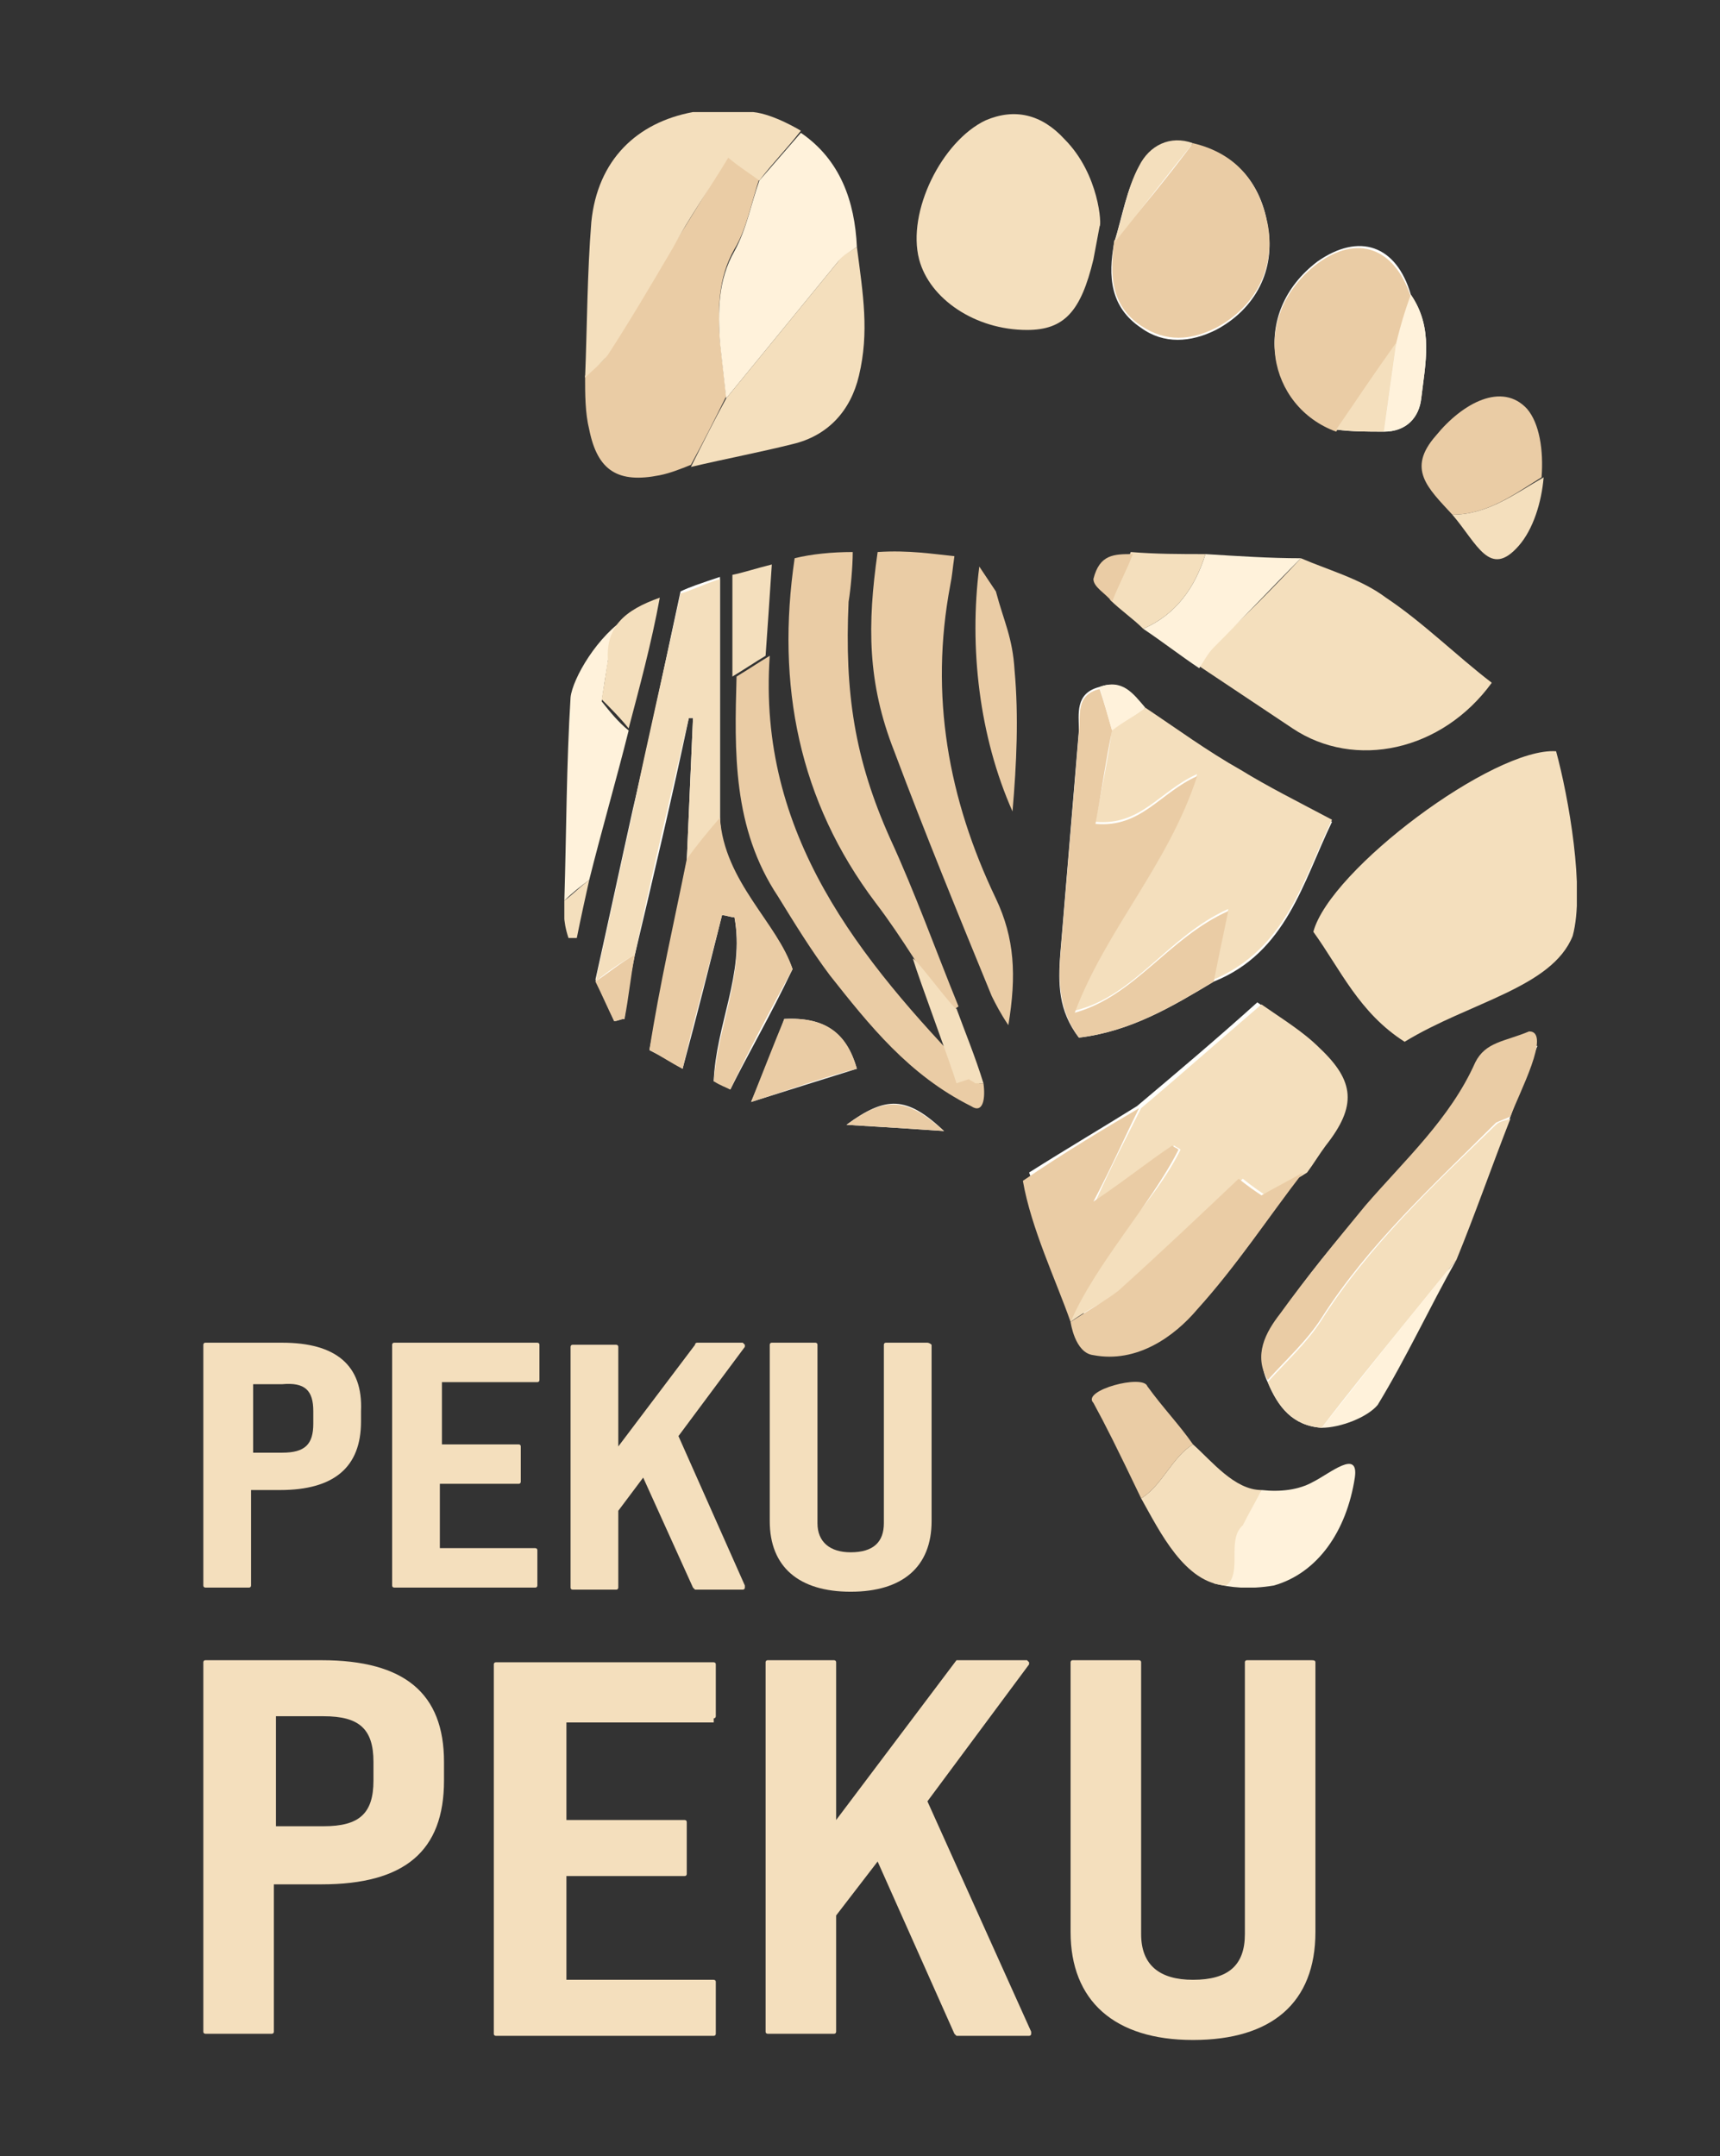 <svg xmlns="http://www.w3.org/2000/svg" xmlns:xlink="http://www.w3.org/1999/xlink" id="Layer_1" x="0px" y="0px" viewBox="0 0 82.9 103.9" style="enable-background:new 0 0 82.9 103.9;" xml:space="preserve"><rect x="0" y="0" width="82.9" height="103.9" fill="#333333" stroke="none"/><style type="text/css">	.st0{fill:#F4DFBD;}	.st1{clip-path:url(#SVGID_00000032628892761498336920000016022404222584824735_);}	.st2{fill:#FFFFFB;}	.st3{fill:#FFF2DB;}	.st4{fill:#EACCA5;}</style><path class="st0" d="M15.5,80H9.9c-0.1,0-0.1,0.1-0.1,0.1v17.8c0,0.1,0.1,0.1,0.1,0.1h3.2c0.1,0,0.1-0.1,0.1-0.1v-7.1h2.3 c4,0,5.9-1.6,5.9-5v-0.9C21.4,81.6,19.5,80,15.5,80z M18,85.8c0,1.6-0.7,2.2-2.4,2.2h-2.3v-5.3h2.3c1.7,0,2.4,0.6,2.4,2.2V85.8z"></path><path class="st0" d="M34.4,82.8c0.1,0,0.1-0.1,0.1-0.1v-2.5c0-0.1-0.1-0.1-0.1-0.1H23.9c-0.1,0-0.1,0.1-0.1,0.1v17.8 c0,0.1,0.1,0.1,0.1,0.1h10.5c0.1,0,0.1-0.1,0.1-0.1v-2.5c0-0.1-0.1-0.1-0.1-0.1h-7.1v-5H33c0.1,0,0.1-0.1,0.1-0.1v-2.5 c0-0.1-0.1-0.1-0.1-0.1h-5.7v-4.7H34.4z"></path><path class="st0" d="M44.7,86.8l4.9-6.6c0,0,0-0.1,0-0.1c0,0-0.1-0.1-0.1-0.1h-3.3c0,0-0.1,0-0.1,0l-5.8,7.7v-7.6 c0-0.1-0.1-0.1-0.1-0.1H37c-0.1,0-0.1,0.1-0.1,0.1v17.8c0,0.1,0.1,0.1,0.1,0.1h3.2c0.1,0,0.1-0.1,0.1-0.1v-5.6l2-2.6l3.7,8.3 c0,0,0.1,0.1,0.1,0.1h3.5c0,0,0.1,0,0.1-0.1c0,0,0-0.1,0-0.1L44.7,86.8z"></path><path class="st0" d="M63.2,80h-3.1C60.1,80,60,80,60,80.1v13.1c0,1.5-0.8,2.2-2.5,2.2c-1.6,0-2.5-0.7-2.5-2.2V80.1 c0-0.1-0.1-0.1-0.1-0.1h-3.2c-0.1,0-0.1,0.1-0.1,0.1v13c0,3.3,2.1,5.2,5.9,5.2c3.8,0,5.9-1.8,5.9-5.2v-13C63.4,80,63.3,80,63.2,80z"></path><g>	<path class="st0" d="M13.6,64.7H9.9c-0.1,0-0.1,0.1-0.1,0.1v11.6c0,0.1,0.1,0.1,0.1,0.1H12c0.1,0,0.1-0.1,0.1-0.1v-4.6h1.4  c2.6,0,3.9-1.1,3.9-3.3V68C17.5,65.8,16.2,64.7,13.6,64.7z M15.1,68v0.6c0,1-0.4,1.4-1.5,1.4h-1.4v-3.3h1.4  C14.7,66.6,15.1,67,15.1,68z"></path></g><path class="st0" d="M25.9,66.6c0.1,0,0.1-0.1,0.1-0.1v-1.7c0-0.1-0.1-0.1-0.1-0.1H19c-0.1,0-0.1,0.1-0.1,0.1v11.6 c0,0.1,0.1,0.1,0.1,0.1h6.8c0.1,0,0.1-0.1,0.1-0.1v-1.7c0-0.1-0.1-0.1-0.1-0.1h-4.6v-3.1H25c0.1,0,0.1-0.1,0.1-0.1v-1.7 c0-0.1-0.1-0.1-0.1-0.1h-3.7v-3H25.9z"></path><path class="st0" d="M32.7,69.2l3.2-4.3c0,0,0-0.1,0-0.1c0,0-0.1-0.1-0.1-0.1h-2.2c0,0-0.1,0-0.1,0.1l-3.7,4.9v-4.8 c0-0.1-0.1-0.1-0.1-0.1h-2.1c-0.1,0-0.1,0.1-0.1,0.1v11.6c0,0.1,0.1,0.1,0.1,0.1h2.1c0.1,0,0.1-0.1,0.1-0.1v-3.7l1.2-1.6l2.4,5.3 c0,0,0.1,0.1,0.1,0.1h2.3c0,0,0.1,0,0.1-0.1c0,0,0-0.1,0-0.1L32.7,69.2z"></path><path class="st0" d="M44.7,64.7h-2c-0.1,0-0.1,0.1-0.1,0.1v8.6c0,0.9-0.5,1.4-1.6,1.4c-1,0-1.6-0.5-1.6-1.4v-8.6 c0-0.1-0.1-0.1-0.1-0.1h-2.1c-0.1,0-0.1,0.1-0.1,0.1v8.5c0,2.2,1.4,3.4,3.9,3.4c2.5,0,3.9-1.2,3.9-3.4v-8.5 C44.8,64.7,44.7,64.7,44.7,64.7z"></path><g>	<defs>		<rect id="SVGID_1_" x="27.2" y="5.4" width="48.8" height="71.1"></rect>	</defs>	<clipPath id="SVGID_00000155111697088852376420000009775489018037135797_">		<use xlink:href="#SVGID_1_" style="overflow:visible;"></use>	</clipPath>	<g style="clip-path:url(#SVGID_00000155111697088852376420000009775489018037135797_);">		<path class="st2" d="M45.5,54.5c-1.8-1.7-2.8-1.7-4.7-0.3C42.5,54.3,44,54.4,45.5,54.5 M36.2,53.1c1.9-0.6,3.5-1.1,5.1-1.6   c-0.5-1.7-1.5-2.5-3.5-2.4C37.4,50.3,36.9,51.5,36.2,53.1 M62.8,56.4c0.3-0.4,0.6-0.9,0.9-1.3c1.4-1.8,1.4-3.1-0.3-4.7   c-0.8-0.8-1.8-1.4-2.8-2.1c-2,1.8-3.9,3.4-5.8,5c-1.6,1-3.3,2-5.2,3.2c0.8,2.1,1.5,4.1,2.3,6.1c0.1,0.2,0.2,0.4,0.3,0.6   c0.2,0.5,0.5,1,0.7,1.5c2.1,0.4,3.7-0.4,4.8-1.7C59.6,61,61.1,58.7,62.8,56.4 M53,33.1c-1.2,0.3-1,1.3-1,2.1   c-0.3,3.6-0.6,7.2-0.9,10.8C51,47.4,51,48.7,52,50c2.5-0.3,4.5-1.5,6.5-2.7c3.5-1.4,4.3-4.8,5.7-7.7c-1.6-0.9-3-1.6-4.4-2.4   c-1.6-1-3.1-2-4.6-3C54.6,33.5,54.1,32.7,53,33.1 M53.7,11.7c-0.3,1.6-0.2,3.1,1.3,4.1c1.1,0.8,2.4,0.7,3.6,0.1   c1.9-1,2.9-2.9,2.5-5c-0.3-2-1.5-3.5-3.6-3.9c-1.2-0.3-2.1,0.1-2.6,1.1C54.3,9.1,54.1,10.4,53.7,11.7 M72.8,53.8   c0.4-1.1,0.8-2.2,1.3-3.4c-2-0.2-2.5-0.1-3,0.9c-1.2,2.7-3.3,4.8-5.3,6.9c-1.5,1.7-2.9,3.4-4.1,5.2c-0.6,0.9-1.2,2-0.6,3.2   c0.5,1.2,1.2,2.1,2.6,2.2c0.9-0.4,2.2-0.5,2.6-1.2c1.4-2.2,2.6-4.6,3.8-7C71,58.4,71.9,56.1,72.8,53.8 M30.6,46   c0.9-3.8,1.8-7.6,2.6-11.4c0.1,0,0.1,0,0.2,0c-0.1,2.3-0.2,4.6-0.3,6.9c-0.6,3-1.2,6-1.8,9.1c0.6,0.3,1.1,0.6,1.6,0.9   c0.7-2.6,1.3-5,1.9-7.4c0.2,0,0.4,0.1,0.6,0.1c0.5,2.7-0.9,5.2-1,7.9c0.3,0.1,0.6,0.3,0.8,0.4c0.9-1.8,1.9-3.5,3-5.8   c-0.8-2.2-3.4-4.2-3.5-7.3V27.8c-0.9,0.3-1.5,0.5-1.9,0.7c-0.8,3.7-1.5,7.1-2.3,10.5c-0.6,2.7-1.2,5.5-1.8,8.2   c0.3,0.7,0.6,1.3,0.9,2c0.2,0,0.3-0.1,0.5-0.1C30.2,48,30.4,47,30.6,46 M66.7,20.8c1.1,0,1.7-0.7,1.8-1.6c0.2-1.7,0.6-3.4-0.5-5   c-0.7-2.4-2.5-3-4.5-1.6c-3.3,2.5-2.4,6.9,0.9,8.1C65.1,20.8,65.9,20.8,66.7,20.8"></path>	</g>	<g style="clip-path:url(#SVGID_00000155111697088852376420000009775489018037135797_);">		<path class="st0" d="M75.8,45.1c-1,2.5-5,3.2-8.1,5.1c-2.2-1.4-3.1-3.5-4.4-5.3c0.8-3,8.7-8.9,11.7-8.7   C75.6,38.4,76.4,42.9,75.8,45.1"></path>	</g>	<g style="clip-path:url(#SVGID_00000155111697088852376420000009775489018037135797_);">		<path class="st3" d="M60.8,71.8c0.9,0.1,1.8,0,2.5-0.4c0.8-0.4,2.2-1.6,2-0.2c-0.4,2.6-1.8,4.6-3.9,5.2c-1.2,0.2-2.1,0.1-2.9-0.1   c0-0.1-0.1-0.2-0.1-0.3c0.5-0.8,0.6-2.4,1.1-3.3C59.8,72.1,60.5,72.3,60.8,71.8"></path>	</g>	<g style="clip-path:url(#SVGID_00000155111697088852376420000009775489018037135797_);">		<path class="st0" d="M55.2,34.1c1.5,1,3,2.1,4.6,3c1.3,0.8,2.7,1.5,4.4,2.4c-1.4,2.9-2.2,6.2-5.7,7.7c0.2-1,0.4-2,0.7-3.4   c-2.9,1.3-4.5,4.2-7.4,4.9c1.5-3.9,4.5-7,5.9-11.4c-1.8,0.8-2.7,2.5-4.9,2.3c0.3-1.6,0.6-3,0.8-4.5C54.1,34.8,54.7,34.5,55.2,34.1   "></path>	</g>	<g style="clip-path:url(#SVGID_00000155111697088852376420000009775489018037135797_);">		<path class="st0" d="M62.7,26.9c1.4,0.6,2.9,1,4.1,1.9c1.8,1.2,3.4,2.8,5.1,4.1c-2.4,3.3-6.6,4.2-9.6,2.2c-1.5-1-3-2-4.5-3   c0.2-0.3,0.4-0.7,0.7-1C59.9,29.8,61.3,28.4,62.7,26.9"></path>	</g>	<g style="clip-path:url(#SVGID_00000155111697088852376420000009775489018037135797_);">		<path class="st0" d="M51.6,63.7c0-0.3,0-0.8-0.1-1c1.6-2.4,4.1-4.7,5.4-7.3c-0.1-0.1-0.2-0.1-0.3-0.2c-1.2,0.8-2.4,1.7-3.8,2.7   c0.8-1.8,1.5-3.1,2.2-4.5c1.9-1.6,3.7-3.2,5.8-5c1,0.7,2,1.3,2.8,2.1c1.7,1.6,1.8,2.8,0.3,4.7c-0.3,0.4-0.6,0.9-0.9,1.3   c-0.6,0.4-1.3,0.7-2,1.1c-0.3-0.2-0.6-0.4-1.1-0.8c-2,1.8-3.9,3.6-5.8,5.4C53.4,62.6,52.1,63.3,51.6,63.7"></path>	</g>	<g style="clip-path:url(#SVGID_00000155111697088852376420000009775489018037135797_);">		<path class="st0" d="M53,10.9c-0.1,0.5-0.2,1.1-0.3,1.6c-0.6,2.5-1.4,3.4-3.2,3.4c-2.5,0-4.7-1.5-5.2-3.4   c-0.6-2.3,1.1-5.7,3.2-6.7c1.4-0.6,2.7-0.3,3.8,0.9C53,8.4,53.1,10.9,53,10.9"></path>	</g>	<g style="clip-path:url(#SVGID_00000155111697088852376420000009775489018037135797_);">		<path class="st4" d="M33.3,22.4c-0.5,0.2-1,0.4-1.5,0.5c-2,0.4-3-0.2-3.4-2.2c-0.2-0.8-0.2-1.7-0.2-2.6c0.4-0.4,0.9-0.6,1.1-1.1   c1.1-1.7,2.1-3.4,3.1-5.1c0.9-1.4,1.8-2.9,2.7-4.4c0.6,0.5,1.1,0.8,1.5,1.1C36.2,9.8,36,11,35.4,12c-0.8,1.4-0.8,2.9-0.7,4.4   c0.1,0.9,0.2,1.8,0.3,2.7C34.4,20.3,33.9,21.3,33.3,22.4"></path>	</g>	<g style="clip-path:url(#SVGID_00000155111697088852376420000009775489018037135797_);">		<path class="st4" d="M42.3,26.6c1.5-0.1,2.7,0.1,3.7,0.2c-0.1,0.7-0.1,0.9-0.2,1.4c-1,5.3-0.1,10.3,2.2,15.1   c0.9,1.9,1,3.7,0.6,6.1c-0.4-0.6-0.6-1-0.8-1.4c-1.6-3.9-3.2-7.8-4.7-11.8C41.8,32.9,41.8,30.1,42.3,26.6"></path>	</g>	<g style="clip-path:url(#SVGID_00000155111697088852376420000009775489018037135797_);">		<path class="st0" d="M36.6,8.7c-0.4-0.3-0.9-0.6-1.5-1.1c-0.9,1.5-1.9,2.9-2.7,4.4c-1,1.7-2,3.4-3.1,5.1c-0.3,0.4-0.7,0.7-1.1,1.1   c0.1-2.5,0.1-5,0.3-7.5c0.3-3,2.2-4.8,4.9-5.3c1,0,1.8-0.2,2.9,0c1,0.1,2.3,0.9,2.3,0.9C37.9,7.2,37.2,7.9,36.6,8.7"></path>	</g>	<g style="clip-path:url(#SVGID_00000155111697088852376420000009775489018037135797_);">		<path class="st4" d="M53.6,35.2c-0.3,1.4-0.5,2.9-0.8,4.5c2.2,0.2,3.1-1.5,4.9-2.3c-1.4,4.3-4.4,7.4-5.9,11.4   c2.9-0.8,4.5-3.6,7.4-4.9c-0.3,1.4-0.5,2.4-0.7,3.4c-2,1.2-4,2.4-6.5,2.7c-0.9-1.2-1-2.6-0.9-3.9c0.3-3.6,0.6-7.2,0.9-10.8   c0.1-0.8-0.2-1.8,1-2.1C53.2,33.8,53.4,34.5,53.6,35.2"></path>	</g>	<g style="clip-path:url(#SVGID_00000155111697088852376420000009775489018037135797_);">		<path class="st4" d="M45.8,48.9c-1.2-1.8-2.3-3.7-3.6-5.4c-3.7-4.9-4.8-10.5-3.9-16.6c0.8-0.2,1.8-0.3,2.8-0.3   c0,0.7-0.1,1.8-0.2,2.4c-0.2,4.4,0.3,7.6,2,11.4c1.2,2.6,2.2,5.4,3.3,8.1C46,48.6,45.9,48.8,45.8,48.9"></path>	</g>	<g style="clip-path:url(#SVGID_00000155111697088852376420000009775489018037135797_);">		<path class="st4" d="M57.5,6.9c2.1,0.5,3.2,1.9,3.6,3.9c0.4,2.1-0.6,4-2.5,5c-1.2,0.6-2.4,0.7-3.6-0.1c-1.5-1-1.5-2.5-1.3-4.1   C55,10.1,56.3,8.5,57.5,6.9"></path>	</g>	<g style="clip-path:url(#SVGID_00000155111697088852376420000009775489018037135797_);">		<path class="st0" d="M63.7,68.8c-1.4-0.1-2.1-1-2.6-2.2c0.9-1,1.9-1.9,2.6-3c2.3-3.6,5.4-6.5,8.4-9.4c0.2-0.2,0.5-0.2,0.7-0.3   c-0.9,2.3-1.7,4.6-2.6,6.8c-0.9,1.1-1.7,2.1-2.6,3.2C66.3,65.5,65,67.1,63.7,68.8"></path>	</g>	<g style="clip-path:url(#SVGID_00000155111697088852376420000009775489018037135797_);">		<path class="st4" d="M47.4,52.2c0.1,0.7,0,1.5-0.6,1.1c-3-1.5-4.9-3.9-6.8-6.3c-0.9-1.2-1.7-2.5-2.5-3.8c-2.2-3.3-2.1-7-2-10.6   c0.5-0.3,1.1-0.7,1.6-1c-0.6,8.6,4.3,14.6,9.8,20.3l0,0c0.1,0.1,0.2,0.2,0.3,0.3C47.1,52.2,47.3,52.2,47.4,52.2"></path>	</g>	<g style="clip-path:url(#SVGID_00000155111697088852376420000009775489018037135797_);">		<path class="st0" d="M28.7,47.3c0.6-2.7,1.2-5.5,1.8-8.2c0.7-3.4,1.5-6.8,2.3-10.5c0.4-0.1,1-0.4,1.9-0.7v11.6   c-0.5,0.7-1,1.3-1.6,2c0.1-2.3,0.2-4.6,0.3-6.9c-0.1,0-0.1,0-0.2,0c-0.9,3.8-1.8,7.6-2.6,11.4C29.9,46.4,29.3,46.8,28.7,47.3"></path>	</g>	<g style="clip-path:url(#SVGID_00000155111697088852376420000009775489018037135797_);">		<path class="st3" d="M36.6,8.7c0.7-0.8,1.3-1.5,2-2.3c1.9,1.3,2.6,3.3,2.7,5.5c-0.3,0.2-0.6,0.4-0.9,0.7c-1.8,2.2-3.6,4.4-5.4,6.6   c-0.1-0.9-0.2-1.8-0.3-2.7c-0.1-1.5-0.1-3,0.7-4.4C36,11,36.2,9.8,36.6,8.7"></path>	</g>	<g style="clip-path:url(#SVGID_00000155111697088852376420000009775489018037135797_);">		<path class="st0" d="M35,19.2c1.8-2.2,3.6-4.4,5.4-6.6c0.2-0.3,0.6-0.5,0.9-0.7c0.3,2.3,0.6,4.1,0.1,6.2c-0.4,1.7-1.5,2.9-3.2,3.3   c-1.6,0.4-3.2,0.7-4.9,1.1C33.9,21.3,34.4,20.3,35,19.2"></path>	</g>	<g style="clip-path:url(#SVGID_00000155111697088852376420000009775489018037135797_);">		<path class="st4" d="M33.1,41.4c0.5-0.7,1-1.3,1.6-2c0.2,3.1,2.8,5.1,3.5,7.3c-1.2,2.2-2.1,3.9-3,5.8c-0.2-0.1-0.5-0.2-0.8-0.4   c0.2-2.7,1.5-5.2,1-7.9c-0.2,0-0.4-0.1-0.6-0.1c-0.6,2.4-1.3,4.8-1.9,7.4c-0.6-0.3-1-0.6-1.6-0.9C31.8,47.4,32.5,44.4,33.1,41.4"></path>	</g>	<g style="clip-path:url(#SVGID_00000155111697088852376420000009775489018037135797_);">		<path class="st4" d="M72.8,53.8c-0.2,0.1-0.5,0.2-0.7,0.3c-3,3-6.1,5.8-8.4,9.4c-0.7,1.1-1.7,2-2.6,3c-0.7-1.2-0.1-2.3,0.6-3.2   c1.3-1.8,2.7-3.5,4.1-5.2c1.9-2.2,4.1-4.2,5.3-6.9c0.5-1,1.4-1,2.6-1.5C74.8,49.7,73.2,52.7,72.8,53.8"></path>	</g>	<g style="clip-path:url(#SVGID_00000155111697088852376420000009775489018037135797_);">		<path class="st4" d="M64.4,20.8c-3.3-1.2-4.2-5.6-0.9-8.1c1.9-1.4,3.7-0.8,4.5,1.6c-0.2,0.8-0.4,1.5-0.7,2.3   C66.3,17.9,65.3,19.4,64.4,20.8"></path>	</g>	<g style="clip-path:url(#SVGID_00000155111697088852376420000009775489018037135797_);">		<path class="st4" d="M51.6,63.7c0.6-0.4,1.8-1.1,2.3-1.5c2-1.8,3.9-3.6,5.8-5.4c0.5,0.4,0.8,0.6,1.1,0.8c0.7-0.4,1.3-0.7,2-1.1   c-1.7,2.2-3.2,4.5-5.1,6.6c-1.1,1.3-2.9,2.6-5,2.2C51.8,65.2,51.6,63.7,51.6,63.7"></path>	</g>	<g style="clip-path:url(#SVGID_00000155111697088852376420000009775489018037135797_);">		<path class="st4" d="M54.9,53.4c-0.7,1.4-1.3,2.8-2.2,4.5c1.5-1,2.6-1.9,3.8-2.7c0.1,0.1,0.2,0.1,0.3,0.2c-1.3,2.6-4,5.5-5.2,8.3   c-0.7-2-1.9-4.5-2.3-6.8C51.2,55.6,53.2,54.4,54.9,53.4"></path>	</g>	<g style="clip-path:url(#SVGID_00000155111697088852376420000009775489018037135797_);">		<path class="st3" d="M27.2,43.4c0.1-3.3,0.1-6.6,0.3-9.8c0.1-0.9,1.3-3,2.8-3.9c0.4,0.5-1.1,2-1,2.2c-0.1,0.6-0.2,1.2-0.3,1.9   c0.4,0.5,0.8,1,1.3,1.4c-0.6,2.4-1.3,4.8-1.9,7.2C28,42.7,27.6,43,27.2,43.4"></path>	</g>	<g style="clip-path:url(#SVGID_00000155111697088852376420000009775489018037135797_);">		<path class="st3" d="M62.7,26.9c-1.4,1.4-2.8,2.9-4.2,4.3c-0.3,0.3-0.5,0.7-0.7,1c-0.9-0.6-1.8-1.3-2.7-1.9c1.6-0.7,2.5-2,3-3.6   C59.7,26.8,61.2,26.9,62.7,26.9"></path>	</g>	<g style="clip-path:url(#SVGID_00000155111697088852376420000009775489018037135797_);">		<path class="st0" d="M60.8,71.8c-0.3,0.6-0.6,1.1-0.9,1.7c-0.8,0.7,0,2.3-0.8,2.9c-2-0.1-3.2-2.6-4.1-4.2c1-0.6,1.5-2,2.5-2.6   C58.4,70.4,59.5,71.8,60.8,71.8"></path>	</g>	<g style="clip-path:url(#SVGID_00000155111697088852376420000009775489018037135797_);">		<path class="st4" d="M48,28.5c0.4,1.5,0.8,2.2,0.9,3.8c0.2,2.2,0.1,4.5-0.1,6.8c-1.6-3.6-2.1-7.9-1.6-11.8"></path>	</g>	<g style="clip-path:url(#SVGID_00000155111697088852376420000009775489018037135797_);">		<path class="st4" d="M57.5,69.6c-1,0.6-1.5,2-2.5,2.6c-1.2-2.5-1.7-3.5-2.3-4.6c-0.6-0.6,2.4-1.4,2.6-0.8   C56.1,67.9,56.8,68.6,57.5,69.6"></path>	</g>	<g style="clip-path:url(#SVGID_00000155111697088852376420000009775489018037135797_);">		<path class="st4" d="M36.2,53.1c0.6-1.5,1.1-2.8,1.6-4c1.9-0.1,3,0.6,3.5,2.4C39.7,51.9,38.1,52.5,36.2,53.1"></path>	</g>	<g style="clip-path:url(#SVGID_00000155111697088852376420000009775489018037135797_);">		<path class="st3" d="M63.7,68.8c1.3-1.6,2.6-3.3,3.9-4.9c0.9-1.1,1.7-2.1,2.6-3.2c-1.3,2.3-2.4,4.7-3.8,7   C65.9,68.3,64.6,68.8,63.7,68.8"></path>	</g>	<g style="clip-path:url(#SVGID_00000155111697088852376420000009775489018037135797_);">		<path class="st0" d="M58.1,26.7c-0.5,1.6-1.4,2.9-3,3.6c-0.5-0.5-1.1-0.9-1.6-1.4c0.3-0.8,0.7-1.5,1-2.3   C55.7,26.7,56.9,26.7,58.1,26.7"></path>	</g>	<g style="clip-path:url(#SVGID_00000155111697088852376420000009775489018037135797_);">		<path class="st0" d="M30.3,35.1c-0.4-0.5-0.8-0.9-1.3-1.4c0.1-0.6,0.2-1.2,0.3-1.9c-0.1-1.6,0.8-2.4,2.5-3   C31.4,31,30.8,33.2,30.3,35.1"></path>	</g>	<g style="clip-path:url(#SVGID_00000155111697088852376420000009775489018037135797_);">		<path class="st4" d="M74.3,23c0.1-1.3-0.1-2.6-0.7-3.3c-1.2-1.3-3.1-0.3-4.4,1.3c-1.4,1.6-0.4,2.5,0.8,3.8c0,0,0,0,0,0   C71.7,24.8,73,23.8,74.3,23"></path>	</g>	<g style="clip-path:url(#SVGID_00000155111697088852376420000009775489018037135797_);">		<path class="st0" d="M73.2,26.3c0.7-0.8,1.1-2.1,1.2-3.3c-1.4,0.8-2.7,1.8-4.4,1.8C71.2,26.2,71.8,27.9,73.2,26.3"></path>	</g>	<g style="clip-path:url(#SVGID_00000155111697088852376420000009775489018037135797_);">		<path class="st0" d="M36.9,31.6c-0.5,0.3-1.1,0.7-1.6,1v-4.9c0.5-0.1,1.1-0.3,1.9-0.5C37.1,28.7,37,30.2,36.9,31.6"></path>	</g>	<g style="clip-path:url(#SVGID_00000155111697088852376420000009775489018037135797_);">		<path class="st3" d="M67.3,16.5c0.2-0.8,0.4-1.5,0.7-2.3c1.1,1.6,0.7,3.3,0.5,5c-0.1,0.9-0.7,1.6-1.8,1.6   C66.9,19.4,67.1,18,67.3,16.5"></path>	</g>	<g style="clip-path:url(#SVGID_00000155111697088852376420000009775489018037135797_);">		<path class="st0" d="M57.5,6.9c-1.3,1.6-2.5,3.2-3.8,4.8c0.4-1.2,0.6-2.6,1.2-3.7C55.4,7,56.4,6.5,57.5,6.9"></path>	</g>	<g style="clip-path:url(#SVGID_00000155111697088852376420000009775489018037135797_);">		<path class="st0" d="M67.3,16.5c-0.2,1.4-0.4,2.9-0.6,4.3c-0.8,0-1.5,0-2.3-0.1C65.3,19.4,66.3,17.9,67.3,16.5"></path>	</g>	<g style="clip-path:url(#SVGID_00000155111697088852376420000009775489018037135797_);">		<path class="st4" d="M45.5,54.5c-1.5-0.1-3-0.2-4.7-0.3C42.7,52.8,43.7,52.9,45.5,54.5"></path>	</g>	<g style="clip-path:url(#SVGID_00000155111697088852376420000009775489018037135797_);">		<path class="st3" d="M53.6,35.2c-0.2-0.7-0.4-1.4-0.6-2.1c1.1-0.4,1.6,0.3,2.2,1C54.7,34.5,54.1,34.8,53.6,35.2"></path>	</g>	<g style="clip-path:url(#SVGID_00000155111697088852376420000009775489018037135797_);">		<path class="st4" d="M28.7,47.3c0.6-0.4,1.2-0.9,1.9-1.3c-0.2,1-0.3,2.1-0.5,3.1c-0.2,0-0.3,0.1-0.5,0.1   C29.3,48.6,29,47.9,28.7,47.3"></path>	</g>	<g style="clip-path:url(#SVGID_00000155111697088852376420000009775489018037135797_);">		<path class="st4" d="M54.6,26.7c-0.3,0.8-0.7,1.5-1,2.3c-0.3-0.4-0.9-0.7-0.9-1.1C53,26.7,53.7,26.7,54.6,26.7"></path>	</g>	<g style="clip-path:url(#SVGID_00000155111697088852376420000009775489018037135797_);">		<path class="st0" d="M47.4,52.2c-0.1,0-0.3,0-0.4,0c-0.1-0.1-0.2-0.1-0.3-0.2l-0.6,0.2c-0.3-1-1.8-5-2.1-6c0.1-0.1,2,2.5,2.1,2.4   C46.5,49.7,47,50.9,47.4,52.2"></path>	</g>	<g style="clip-path:url(#SVGID_00000155111697088852376420000009775489018037135797_);">		<path class="st0" d="M27.2,43.4c0.4-0.3,0.8-0.7,1.2-1c-0.2,0.9-0.4,1.8-0.6,2.8c-0.1,0-0.2,0-0.4,0   C27.1,44.3,27.2,43.8,27.2,43.4"></path>	</g></g></svg>